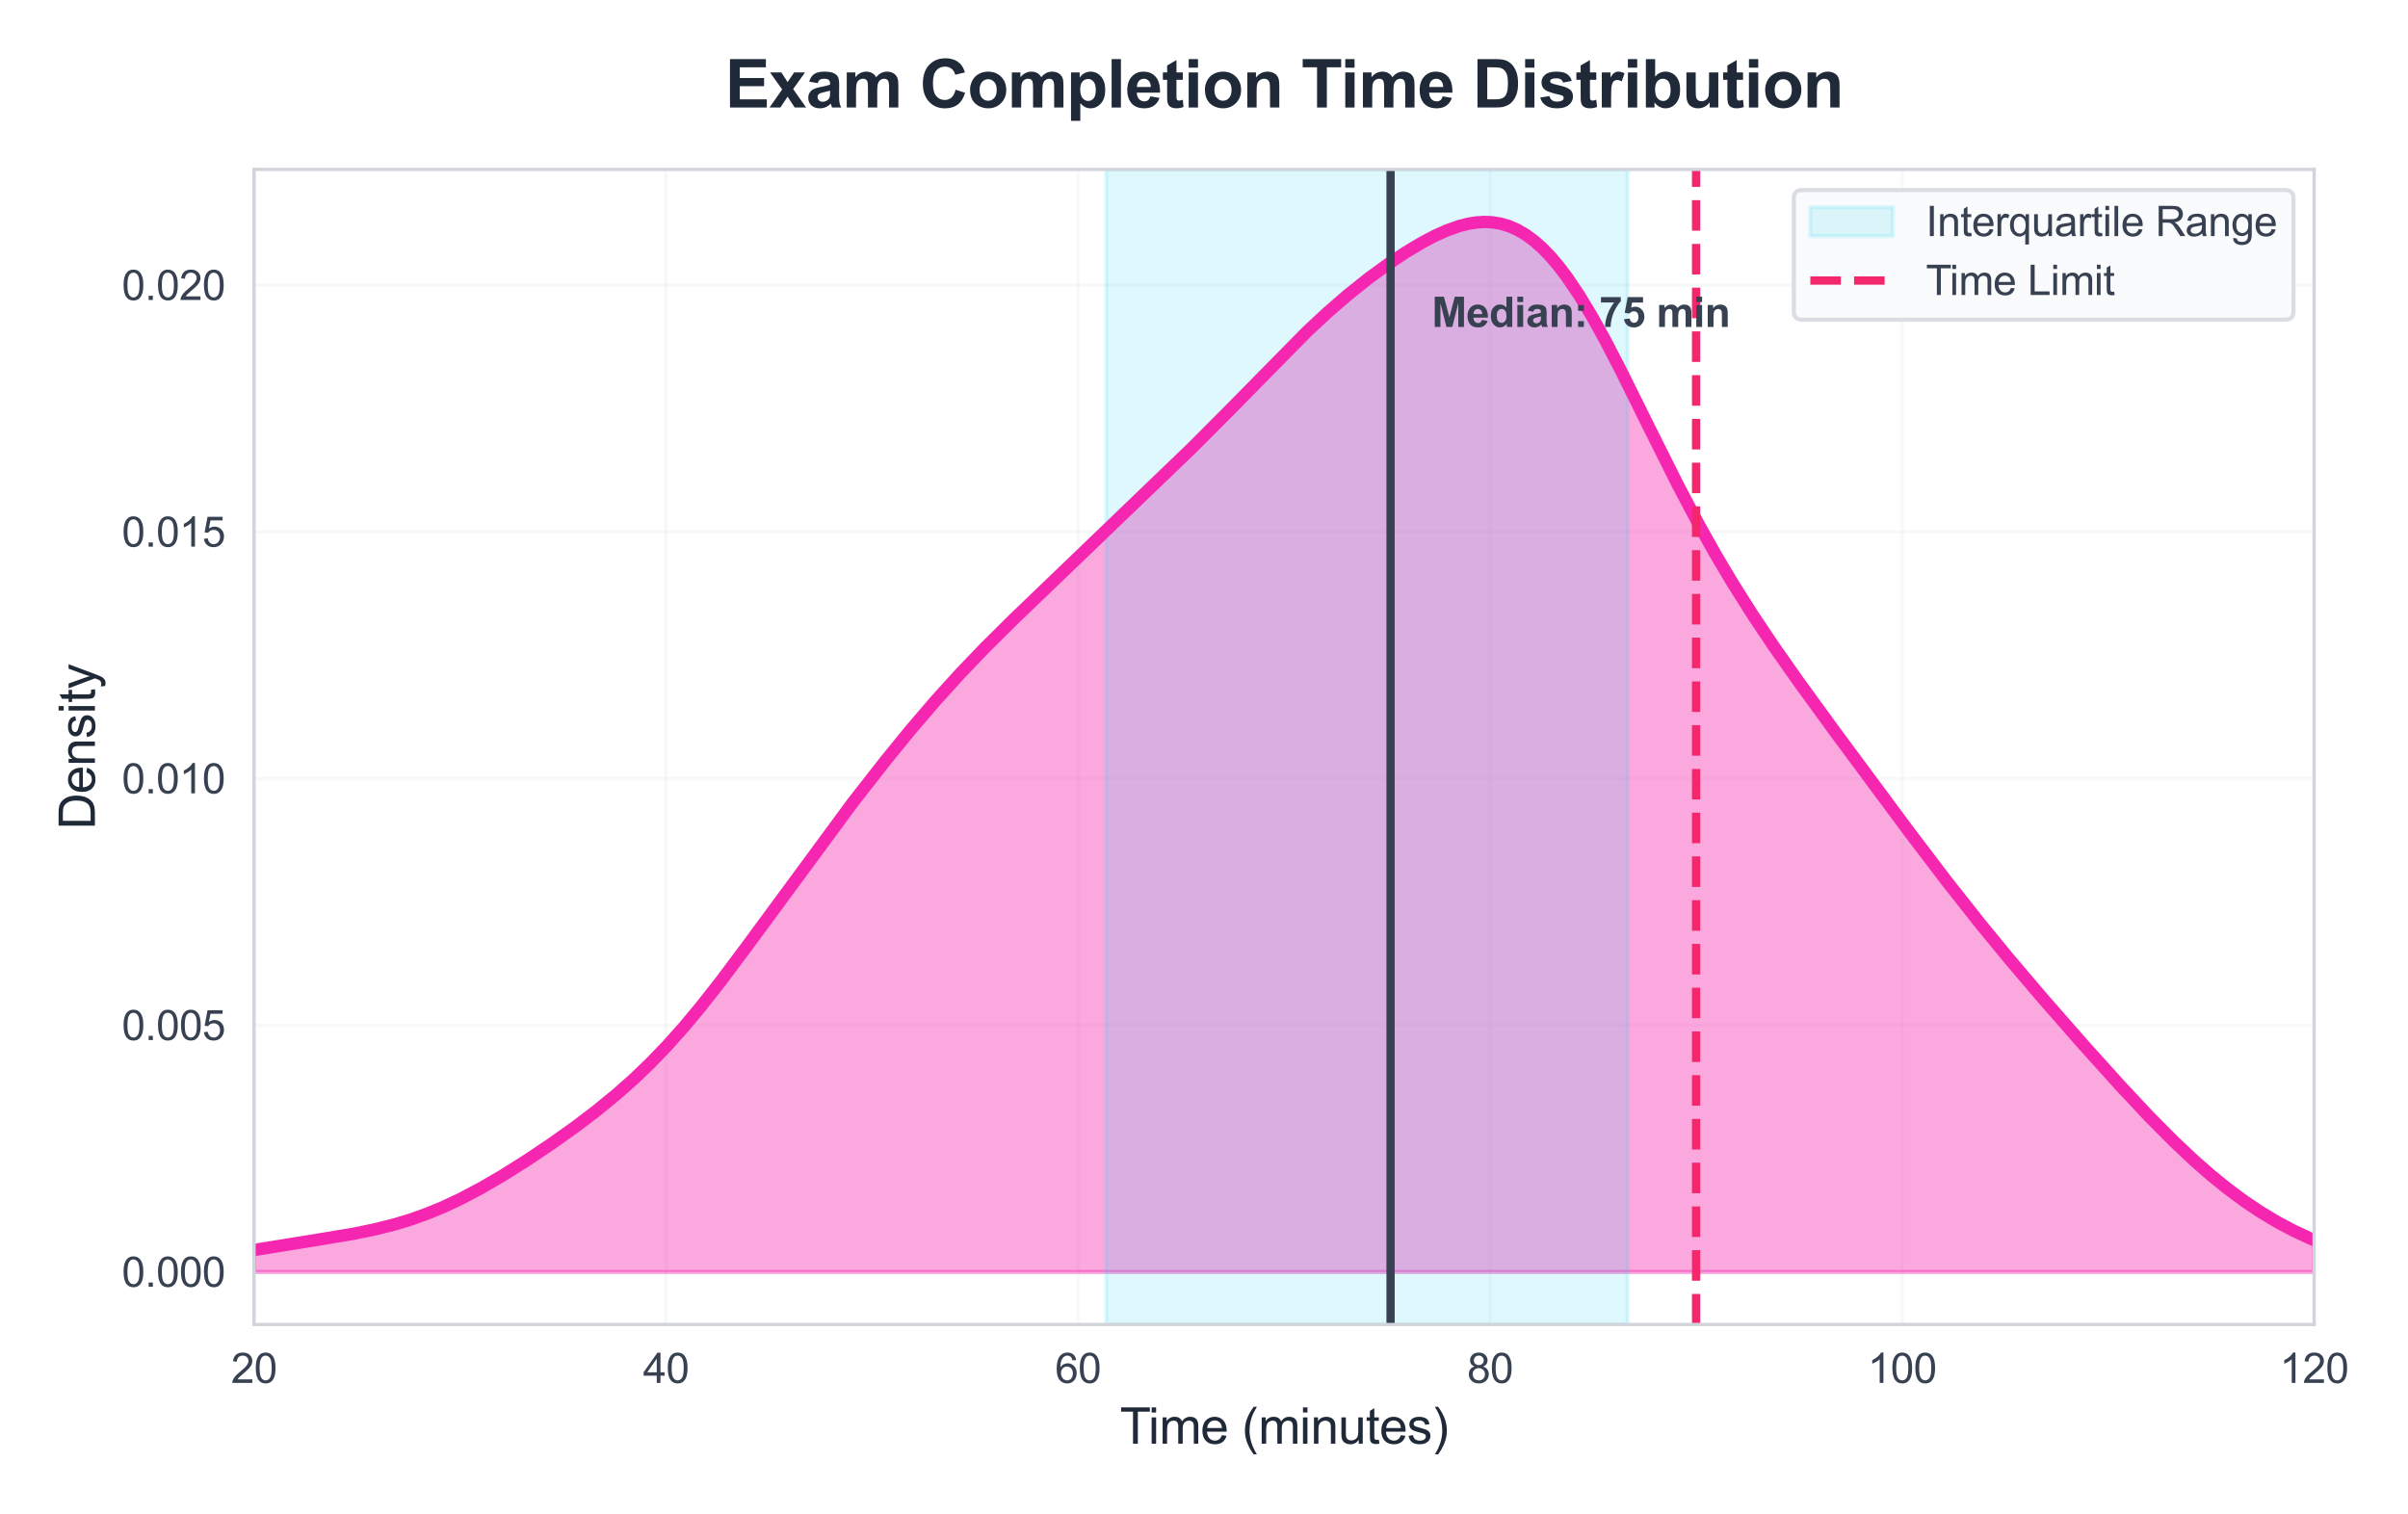 <?xml version="1.0" encoding="utf-8" standalone="no"?>
<!DOCTYPE svg PUBLIC "-//W3C//DTD SVG 1.1//EN"
  "http://www.w3.org/Graphics/SVG/1.1/DTD/svg11.dtd">
<svg xmlns:xlink="http://www.w3.org/1999/xlink" viewBox="0 0 583.342 366.697" xmlns="http://www.w3.org/2000/svg" version="1.1">
 <defs>
  <style type="text/css">*{stroke-linejoin: round; stroke-linecap: butt}</style>
 </defs>
 <g id="figure_1">
  <g id="patch_1">
   <path d="M 0 366.697 
L 583.342 366.697 
L 583.342 -0 
L 0 -0 
z
" style="fill: #ffffff"/>
  </g>
  <g id="axes_1">
   <g id="patch_2">
    <path d="M 61.537 320.89 
L 560.601 320.89 
L 560.601 41.047 
L 61.537 41.047 
z
" style="fill: #ffffff"/>
   </g>
   <g id="matplotlib.axis_1">
    <g id="xtick_1">
     <g id="line2d_1">
      <path d="M 61.537 320.89 
L 61.537 41.047 
" clip-path="url(#p5567f61a3d)" style="fill: none; stroke: #e5e7eb; stroke-opacity: 0.3; stroke-width: 0.8; stroke-linecap: round"/>
     </g>
     <g id="text_1">
      <!-- 20 -->
      <g style="fill: #374151" transform="translate(55.976 335.048) scale(0.1 -0.1)">
       <defs>
        <path id="ArialMT-32" d="M 3222 541 
L 3222 0 
L 194 0 
Q 188 203 259 391 
Q 375 700 629 1000 
Q 884 1300 1366 1694 
Q 2113 2306 2375 2664 
Q 2638 3022 2638 3341 
Q 2638 3675 2398 3904 
Q 2159 4134 1775 4134 
Q 1369 4134 1125 3890 
Q 881 3647 878 3216 
L 300 3275 
Q 359 3922 746 4261 
Q 1134 4600 1788 4600 
Q 2447 4600 2831 4234 
Q 3216 3869 3216 3328 
Q 3216 3053 3103 2787 
Q 2991 2522 2730 2228 
Q 2469 1934 1863 1422 
Q 1356 997 1212 845 
Q 1069 694 975 541 
L 3222 541 
z
" transform="scale(0.016)"/>
        <path id="ArialMT-30" d="M 266 2259 
Q 266 3072 433 3567 
Q 600 4063 929 4331 
Q 1259 4600 1759 4600 
Q 2128 4600 2406 4451 
Q 2684 4303 2865 4023 
Q 3047 3744 3150 3342 
Q 3253 2941 3253 2259 
Q 3253 1453 3087 958 
Q 2922 463 2592 192 
Q 2263 -78 1759 -78 
Q 1097 -78 719 397 
Q 266 969 266 2259 
z
M 844 2259 
Q 844 1131 1108 757 
Q 1372 384 1759 384 
Q 2147 384 2411 759 
Q 2675 1134 2675 2259 
Q 2675 3391 2411 3762 
Q 2147 4134 1753 4134 
Q 1366 4134 1134 3806 
Q 844 3388 844 2259 
z
" transform="scale(0.016)"/>
       </defs>
       <use xlink:href="#ArialMT-32"/>
       <use xlink:href="#ArialMT-30" transform="translate(55.615 0)"/>
      </g>
     </g>
    </g>
    <g id="xtick_2">
     <g id="line2d_2">
      <path d="M 161.35 320.89 
L 161.35 41.047 
" clip-path="url(#p5567f61a3d)" style="fill: none; stroke: #e5e7eb; stroke-opacity: 0.3; stroke-width: 0.8; stroke-linecap: round"/>
     </g>
     <g id="text_2">
      <!-- 40 -->
      <g style="fill: #374151" transform="translate(155.789 335.048) scale(0.1 -0.1)">
       <defs>
        <path id="ArialMT-34" d="M 2069 0 
L 2069 1097 
L 81 1097 
L 81 1613 
L 2172 4581 
L 2631 4581 
L 2631 1613 
L 3250 1613 
L 3250 1097 
L 2631 1097 
L 2631 0 
L 2069 0 
z
M 2069 1613 
L 2069 3678 
L 634 1613 
L 2069 1613 
z
" transform="scale(0.016)"/>
       </defs>
       <use xlink:href="#ArialMT-34"/>
       <use xlink:href="#ArialMT-30" transform="translate(55.615 0)"/>
      </g>
     </g>
    </g>
    <g id="xtick_3">
     <g id="line2d_3">
      <path d="M 261.162 320.89 
L 261.162 41.047 
" clip-path="url(#p5567f61a3d)" style="fill: none; stroke: #e5e7eb; stroke-opacity: 0.3; stroke-width: 0.8; stroke-linecap: round"/>
     </g>
     <g id="text_3">
      <!-- 60 -->
      <g style="fill: #374151" transform="translate(255.601 335.048) scale(0.1 -0.1)">
       <defs>
        <path id="ArialMT-36" d="M 3184 3459 
L 2625 3416 
Q 2550 3747 2413 3897 
Q 2184 4138 1850 4138 
Q 1581 4138 1378 3988 
Q 1113 3794 959 3422 
Q 806 3050 800 2363 
Q 1003 2672 1297 2822 
Q 1591 2972 1913 2972 
Q 2475 2972 2870 2558 
Q 3266 2144 3266 1488 
Q 3266 1056 3080 686 
Q 2894 316 2569 119 
Q 2244 -78 1831 -78 
Q 1128 -78 684 439 
Q 241 956 241 2144 
Q 241 3472 731 4075 
Q 1159 4600 1884 4600 
Q 2425 4600 2770 4297 
Q 3116 3994 3184 3459 
z
M 888 1484 
Q 888 1194 1011 928 
Q 1134 663 1356 523 
Q 1578 384 1822 384 
Q 2178 384 2434 671 
Q 2691 959 2691 1453 
Q 2691 1928 2437 2201 
Q 2184 2475 1800 2475 
Q 1419 2475 1153 2201 
Q 888 1928 888 1484 
z
" transform="scale(0.016)"/>
       </defs>
       <use xlink:href="#ArialMT-36"/>
       <use xlink:href="#ArialMT-30" transform="translate(55.615 0)"/>
      </g>
     </g>
    </g>
    <g id="xtick_4">
     <g id="line2d_4">
      <path d="M 360.975 320.89 
L 360.975 41.047 
" clip-path="url(#p5567f61a3d)" style="fill: none; stroke: #e5e7eb; stroke-opacity: 0.3; stroke-width: 0.8; stroke-linecap: round"/>
     </g>
     <g id="text_4">
      <!-- 80 -->
      <g style="fill: #374151" transform="translate(355.414 335.048) scale(0.1 -0.1)">
       <defs>
        <path id="ArialMT-38" d="M 1131 2484 
Q 781 2613 612 2850 
Q 444 3088 444 3419 
Q 444 3919 803 4259 
Q 1163 4600 1759 4600 
Q 2359 4600 2725 4251 
Q 3091 3903 3091 3403 
Q 3091 3084 2923 2848 
Q 2756 2613 2416 2484 
Q 2838 2347 3058 2040 
Q 3278 1734 3278 1309 
Q 3278 722 2862 322 
Q 2447 -78 1769 -78 
Q 1091 -78 675 323 
Q 259 725 259 1325 
Q 259 1772 486 2073 
Q 713 2375 1131 2484 
z
M 1019 3438 
Q 1019 3113 1228 2906 
Q 1438 2700 1772 2700 
Q 2097 2700 2305 2904 
Q 2513 3109 2513 3406 
Q 2513 3716 2298 3927 
Q 2084 4138 1766 4138 
Q 1444 4138 1231 3931 
Q 1019 3725 1019 3438 
z
M 838 1322 
Q 838 1081 952 856 
Q 1066 631 1291 507 
Q 1516 384 1775 384 
Q 2178 384 2440 643 
Q 2703 903 2703 1303 
Q 2703 1709 2433 1975 
Q 2163 2241 1756 2241 
Q 1359 2241 1098 1978 
Q 838 1716 838 1322 
z
" transform="scale(0.016)"/>
       </defs>
       <use xlink:href="#ArialMT-38"/>
       <use xlink:href="#ArialMT-30" transform="translate(55.615 0)"/>
      </g>
     </g>
    </g>
    <g id="xtick_5">
     <g id="line2d_5">
      <path d="M 460.788 320.89 
L 460.788 41.047 
" clip-path="url(#p5567f61a3d)" style="fill: none; stroke: #e5e7eb; stroke-opacity: 0.3; stroke-width: 0.8; stroke-linecap: round"/>
     </g>
     <g id="text_5">
      <!-- 100 -->
      <g style="fill: #374151" transform="translate(452.446 335.048) scale(0.1 -0.1)">
       <defs>
        <path id="ArialMT-31" d="M 2384 0 
L 1822 0 
L 1822 3584 
Q 1619 3391 1289 3197 
Q 959 3003 697 2906 
L 697 3450 
Q 1169 3672 1522 3987 
Q 1875 4303 2022 4600 
L 2384 4600 
L 2384 0 
z
" transform="scale(0.016)"/>
       </defs>
       <use xlink:href="#ArialMT-31"/>
       <use xlink:href="#ArialMT-30" transform="translate(55.615 0)"/>
       <use xlink:href="#ArialMT-30" transform="translate(111.23 0)"/>
      </g>
     </g>
    </g>
    <g id="xtick_6">
     <g id="line2d_6">
      <path d="M 560.601 320.89 
L 560.601 41.047 
" clip-path="url(#p5567f61a3d)" style="fill: none; stroke: #e5e7eb; stroke-opacity: 0.3; stroke-width: 0.8; stroke-linecap: round"/>
     </g>
     <g id="text_6">
      <!-- 120 -->
      <g style="fill: #374151" transform="translate(552.259 335.048) scale(0.1 -0.1)">
       <use xlink:href="#ArialMT-31"/>
       <use xlink:href="#ArialMT-32" transform="translate(55.615 0)"/>
       <use xlink:href="#ArialMT-30" transform="translate(111.23 0)"/>
      </g>
     </g>
    </g>
    <g id="text_7">
     <!-- Time (minutes) -->
     <g style="fill: #1f2937" transform="translate(271.292 349.771) scale(0.12 -0.12)">
      <defs>
       <path id="ArialMT-54" d="M 1659 0 
L 1659 4041 
L 150 4041 
L 150 4581 
L 3781 4581 
L 3781 4041 
L 2266 4041 
L 2266 0 
L 1659 0 
z
" transform="scale(0.016)"/>
       <path id="ArialMT-69" d="M 425 3934 
L 425 4581 
L 988 4581 
L 988 3934 
L 425 3934 
z
M 425 0 
L 425 3319 
L 988 3319 
L 988 0 
L 425 0 
z
" transform="scale(0.016)"/>
       <path id="ArialMT-6d" d="M 422 0 
L 422 3319 
L 925 3319 
L 925 2853 
Q 1081 3097 1340 3245 
Q 1600 3394 1931 3394 
Q 2300 3394 2536 3241 
Q 2772 3088 2869 2813 
Q 3263 3394 3894 3394 
Q 4388 3394 4653 3120 
Q 4919 2847 4919 2278 
L 4919 0 
L 4359 0 
L 4359 2091 
Q 4359 2428 4304 2576 
Q 4250 2725 4106 2815 
Q 3963 2906 3769 2906 
Q 3419 2906 3187 2673 
Q 2956 2441 2956 1928 
L 2956 0 
L 2394 0 
L 2394 2156 
Q 2394 2531 2256 2718 
Q 2119 2906 1806 2906 
Q 1569 2906 1367 2781 
Q 1166 2656 1075 2415 
Q 984 2175 984 1722 
L 984 0 
L 422 0 
z
" transform="scale(0.016)"/>
       <path id="ArialMT-65" d="M 2694 1069 
L 3275 997 
Q 3138 488 2766 206 
Q 2394 -75 1816 -75 
Q 1088 -75 661 373 
Q 234 822 234 1631 
Q 234 2469 665 2931 
Q 1097 3394 1784 3394 
Q 2450 3394 2872 2941 
Q 3294 2488 3294 1666 
Q 3294 1616 3291 1516 
L 816 1516 
Q 847 969 1125 678 
Q 1403 388 1819 388 
Q 2128 388 2347 550 
Q 2566 713 2694 1069 
z
M 847 1978 
L 2700 1978 
Q 2663 2397 2488 2606 
Q 2219 2931 1791 2931 
Q 1403 2931 1139 2672 
Q 875 2413 847 1978 
z
" transform="scale(0.016)"/>
       <path id="ArialMT-20" transform="scale(0.016)"/>
       <path id="ArialMT-28" d="M 1497 -1347 
Q 1031 -759 709 28 
Q 388 816 388 1659 
Q 388 2403 628 3084 
Q 909 3875 1497 4659 
L 1900 4659 
Q 1522 4009 1400 3731 
Q 1209 3300 1100 2831 
Q 966 2247 966 1656 
Q 966 153 1900 -1347 
L 1497 -1347 
z
" transform="scale(0.016)"/>
       <path id="ArialMT-6e" d="M 422 0 
L 422 3319 
L 928 3319 
L 928 2847 
Q 1294 3394 1984 3394 
Q 2284 3394 2536 3286 
Q 2788 3178 2913 3003 
Q 3038 2828 3088 2588 
Q 3119 2431 3119 2041 
L 3119 0 
L 2556 0 
L 2556 2019 
Q 2556 2363 2490 2533 
Q 2425 2703 2258 2804 
Q 2091 2906 1866 2906 
Q 1506 2906 1245 2678 
Q 984 2450 984 1813 
L 984 0 
L 422 0 
z
" transform="scale(0.016)"/>
       <path id="ArialMT-75" d="M 2597 0 
L 2597 488 
Q 2209 -75 1544 -75 
Q 1250 -75 995 37 
Q 741 150 617 320 
Q 494 491 444 738 
Q 409 903 409 1263 
L 409 3319 
L 972 3319 
L 972 1478 
Q 972 1038 1006 884 
Q 1059 663 1231 536 
Q 1403 409 1656 409 
Q 1909 409 2131 539 
Q 2353 669 2445 892 
Q 2538 1116 2538 1541 
L 2538 3319 
L 3100 3319 
L 3100 0 
L 2597 0 
z
" transform="scale(0.016)"/>
       <path id="ArialMT-74" d="M 1650 503 
L 1731 6 
Q 1494 -44 1306 -44 
Q 1000 -44 831 53 
Q 663 150 594 308 
Q 525 466 525 972 
L 525 2881 
L 113 2881 
L 113 3319 
L 525 3319 
L 525 4141 
L 1084 4478 
L 1084 3319 
L 1650 3319 
L 1650 2881 
L 1084 2881 
L 1084 941 
Q 1084 700 1114 631 
Q 1144 563 1211 522 
Q 1278 481 1403 481 
Q 1497 481 1650 503 
z
" transform="scale(0.016)"/>
       <path id="ArialMT-73" d="M 197 991 
L 753 1078 
Q 800 744 1014 566 
Q 1228 388 1613 388 
Q 2000 388 2187 545 
Q 2375 703 2375 916 
Q 2375 1106 2209 1216 
Q 2094 1291 1634 1406 
Q 1016 1563 777 1677 
Q 538 1791 414 1992 
Q 291 2194 291 2438 
Q 291 2659 392 2848 
Q 494 3038 669 3163 
Q 800 3259 1026 3326 
Q 1253 3394 1513 3394 
Q 1903 3394 2198 3281 
Q 2494 3169 2634 2976 
Q 2775 2784 2828 2463 
L 2278 2388 
Q 2241 2644 2061 2787 
Q 1881 2931 1553 2931 
Q 1166 2931 1000 2803 
Q 834 2675 834 2503 
Q 834 2394 903 2306 
Q 972 2216 1119 2156 
Q 1203 2125 1616 2013 
Q 2213 1853 2448 1751 
Q 2684 1650 2818 1456 
Q 2953 1263 2953 975 
Q 2953 694 2789 445 
Q 2625 197 2315 61 
Q 2006 -75 1616 -75 
Q 969 -75 630 194 
Q 291 463 197 991 
z
" transform="scale(0.016)"/>
       <path id="ArialMT-29" d="M 791 -1347 
L 388 -1347 
Q 1322 153 1322 1656 
Q 1322 2244 1188 2822 
Q 1081 3291 891 3722 
Q 769 4003 388 4659 
L 791 4659 
Q 1378 3875 1659 3084 
Q 1900 2403 1900 1659 
Q 1900 816 1576 28 
Q 1253 -759 791 -1347 
z
" transform="scale(0.016)"/>
      </defs>
      <use xlink:href="#ArialMT-54"/>
      <use xlink:href="#ArialMT-69" transform="translate(57.334 0)"/>
      <use xlink:href="#ArialMT-6d" transform="translate(79.551 0)"/>
      <use xlink:href="#ArialMT-65" transform="translate(162.852 0)"/>
      <use xlink:href="#ArialMT-20" transform="translate(218.467 0)"/>
      <use xlink:href="#ArialMT-28" transform="translate(246.25 0)"/>
      <use xlink:href="#ArialMT-6d" transform="translate(279.551 0)"/>
      <use xlink:href="#ArialMT-69" transform="translate(362.852 0)"/>
      <use xlink:href="#ArialMT-6e" transform="translate(385.068 0)"/>
      <use xlink:href="#ArialMT-75" transform="translate(440.684 0)"/>
      <use xlink:href="#ArialMT-74" transform="translate(496.299 0)"/>
      <use xlink:href="#ArialMT-65" transform="translate(524.082 0)"/>
      <use xlink:href="#ArialMT-73" transform="translate(579.697 0)"/>
      <use xlink:href="#ArialMT-29" transform="translate(629.697 0)"/>
     </g>
    </g>
   </g>
   <g id="matplotlib.axis_2">
    <g id="ytick_1">
     <g id="line2d_7">
      <path d="M 61.537 308.17 
L 560.601 308.17 
" clip-path="url(#p5567f61a3d)" style="fill: none; stroke: #e5e7eb; stroke-opacity: 0.3; stroke-width: 0.8; stroke-linecap: round"/>
     </g>
     <g id="text_8">
      <!-- 0.000 -->
      <g style="fill: #374151" transform="translate(29.515 311.749) scale(0.1 -0.1)">
       <defs>
        <path id="ArialMT-2e" d="M 581 0 
L 581 641 
L 1222 641 
L 1222 0 
L 581 0 
z
" transform="scale(0.016)"/>
       </defs>
       <use xlink:href="#ArialMT-30"/>
       <use xlink:href="#ArialMT-2e" transform="translate(55.615 0)"/>
       <use xlink:href="#ArialMT-30" transform="translate(83.398 0)"/>
       <use xlink:href="#ArialMT-30" transform="translate(139.014 0)"/>
       <use xlink:href="#ArialMT-30" transform="translate(194.629 0)"/>
      </g>
     </g>
    </g>
    <g id="ytick_2">
     <g id="line2d_8">
      <path d="M 61.537 248.402 
L 560.601 248.402 
" clip-path="url(#p5567f61a3d)" style="fill: none; stroke: #e5e7eb; stroke-opacity: 0.3; stroke-width: 0.8; stroke-linecap: round"/>
     </g>
     <g id="text_9">
      <!-- 0.005 -->
      <g style="fill: #374151" transform="translate(29.515 251.981) scale(0.1 -0.1)">
       <defs>
        <path id="ArialMT-35" d="M 266 1200 
L 856 1250 
Q 922 819 1161 601 
Q 1400 384 1738 384 
Q 2144 384 2425 690 
Q 2706 997 2706 1503 
Q 2706 1984 2436 2262 
Q 2166 2541 1728 2541 
Q 1456 2541 1237 2417 
Q 1019 2294 894 2097 
L 366 2166 
L 809 4519 
L 3088 4519 
L 3088 3981 
L 1259 3981 
L 1013 2750 
Q 1425 3038 1878 3038 
Q 2478 3038 2890 2622 
Q 3303 2206 3303 1553 
Q 3303 931 2941 478 
Q 2500 -78 1738 -78 
Q 1113 -78 717 272 
Q 322 622 266 1200 
z
" transform="scale(0.016)"/>
       </defs>
       <use xlink:href="#ArialMT-30"/>
       <use xlink:href="#ArialMT-2e" transform="translate(55.615 0)"/>
       <use xlink:href="#ArialMT-30" transform="translate(83.398 0)"/>
       <use xlink:href="#ArialMT-30" transform="translate(139.014 0)"/>
       <use xlink:href="#ArialMT-35" transform="translate(194.629 0)"/>
      </g>
     </g>
    </g>
    <g id="ytick_3">
     <g id="line2d_9">
      <path d="M 61.537 188.634 
L 560.601 188.634 
" clip-path="url(#p5567f61a3d)" style="fill: none; stroke: #e5e7eb; stroke-opacity: 0.3; stroke-width: 0.8; stroke-linecap: round"/>
     </g>
     <g id="text_10">
      <!-- 0.010 -->
      <g style="fill: #374151" transform="translate(29.515 192.213) scale(0.1 -0.1)">
       <use xlink:href="#ArialMT-30"/>
       <use xlink:href="#ArialMT-2e" transform="translate(55.615 0)"/>
       <use xlink:href="#ArialMT-30" transform="translate(83.398 0)"/>
       <use xlink:href="#ArialMT-31" transform="translate(139.014 0)"/>
       <use xlink:href="#ArialMT-30" transform="translate(194.629 0)"/>
      </g>
     </g>
    </g>
    <g id="ytick_4">
     <g id="line2d_10">
      <path d="M 61.537 128.866 
L 560.601 128.866 
" clip-path="url(#p5567f61a3d)" style="fill: none; stroke: #e5e7eb; stroke-opacity: 0.3; stroke-width: 0.8; stroke-linecap: round"/>
     </g>
     <g id="text_11">
      <!-- 0.015 -->
      <g style="fill: #374151" transform="translate(29.515 132.445) scale(0.1 -0.1)">
       <use xlink:href="#ArialMT-30"/>
       <use xlink:href="#ArialMT-2e" transform="translate(55.615 0)"/>
       <use xlink:href="#ArialMT-30" transform="translate(83.398 0)"/>
       <use xlink:href="#ArialMT-31" transform="translate(139.014 0)"/>
       <use xlink:href="#ArialMT-35" transform="translate(194.629 0)"/>
      </g>
     </g>
    </g>
    <g id="ytick_5">
     <g id="line2d_11">
      <path d="M 61.537 69.098 
L 560.601 69.098 
" clip-path="url(#p5567f61a3d)" style="fill: none; stroke: #e5e7eb; stroke-opacity: 0.3; stroke-width: 0.8; stroke-linecap: round"/>
     </g>
     <g id="text_12">
      <!-- 0.020 -->
      <g style="fill: #374151" transform="translate(29.515 72.677) scale(0.1 -0.1)">
       <use xlink:href="#ArialMT-30"/>
       <use xlink:href="#ArialMT-2e" transform="translate(55.615 0)"/>
       <use xlink:href="#ArialMT-30" transform="translate(83.398 0)"/>
       <use xlink:href="#ArialMT-32" transform="translate(139.014 0)"/>
       <use xlink:href="#ArialMT-30" transform="translate(194.629 0)"/>
      </g>
     </g>
    </g>
    <g id="text_13">
     <!-- Density -->
     <g style="fill: #1f2937" transform="translate(22.989 200.975) rotate(-90) scale(0.12 -0.12)">
      <defs>
       <path id="ArialMT-44" d="M 494 0 
L 494 4581 
L 2072 4581 
Q 2606 4581 2888 4516 
Q 3281 4425 3559 4188 
Q 3922 3881 4101 3404 
Q 4281 2928 4281 2316 
Q 4281 1794 4159 1391 
Q 4038 988 3847 723 
Q 3656 459 3429 307 
Q 3203 156 2883 78 
Q 2563 0 2147 0 
L 494 0 
z
M 1100 541 
L 2078 541 
Q 2531 541 2789 625 
Q 3047 709 3200 863 
Q 3416 1078 3536 1442 
Q 3656 1806 3656 2325 
Q 3656 3044 3420 3430 
Q 3184 3816 2847 3947 
Q 2603 4041 2063 4041 
L 1100 4041 
L 1100 541 
z
" transform="scale(0.016)"/>
       <path id="ArialMT-79" d="M 397 -1278 
L 334 -750 
Q 519 -800 656 -800 
Q 844 -800 956 -737 
Q 1069 -675 1141 -563 
Q 1194 -478 1313 -144 
Q 1328 -97 1363 -6 
L 103 3319 
L 709 3319 
L 1400 1397 
Q 1534 1031 1641 628 
Q 1738 1016 1872 1384 
L 2581 3319 
L 3144 3319 
L 1881 -56 
Q 1678 -603 1566 -809 
Q 1416 -1088 1222 -1217 
Q 1028 -1347 759 -1347 
Q 597 -1347 397 -1278 
z
" transform="scale(0.016)"/>
      </defs>
      <use xlink:href="#ArialMT-44"/>
      <use xlink:href="#ArialMT-65" transform="translate(72.217 0)"/>
      <use xlink:href="#ArialMT-6e" transform="translate(127.832 0)"/>
      <use xlink:href="#ArialMT-73" transform="translate(183.447 0)"/>
      <use xlink:href="#ArialMT-69" transform="translate(233.447 0)"/>
      <use xlink:href="#ArialMT-74" transform="translate(255.664 0)"/>
      <use xlink:href="#ArialMT-79" transform="translate(283.447 0)"/>
     </g>
    </g>
   </g>
   <g id="FillBetweenPolyCollection_1">
    <defs>
     <path id="m2816059dea" d="M 61.537 -58.527 
L 61.537 -63.852 
L 62.537 -64.02 
L 63.537 -64.187 
L 64.537 -64.354 
L 65.537 -64.519 
L 66.538 -64.683 
L 67.538 -64.846 
L 68.538 -65.008 
L 69.538 -65.168 
L 70.538 -65.327 
L 71.538 -65.485 
L 72.538 -65.643 
L 73.538 -65.799 
L 74.539 -65.955 
L 75.539 -66.112 
L 76.539 -66.268 
L 77.539 -66.425 
L 78.539 -66.584 
L 79.539 -66.744 
L 80.539 -66.906 
L 81.539 -67.071 
L 82.54 -67.24 
L 83.54 -67.412 
L 84.54 -67.589 
L 85.54 -67.772 
L 86.54 -67.96 
L 87.54 -68.155 
L 88.54 -68.358 
L 89.54 -68.568 
L 90.541 -68.788 
L 91.541 -69.016 
L 92.541 -69.255 
L 93.541 -69.504 
L 94.541 -69.764 
L 95.541 -70.036 
L 96.541 -70.321 
L 97.541 -70.617 
L 98.542 -70.927 
L 99.542 -71.251 
L 100.542 -71.587 
L 101.542 -71.938 
L 102.542 -72.303 
L 103.542 -72.682 
L 104.542 -73.075 
L 105.542 -73.483 
L 106.543 -73.904 
L 107.543 -74.34 
L 108.543 -74.79 
L 109.543 -75.254 
L 110.543 -75.731 
L 111.543 -76.221 
L 112.543 -76.724 
L 113.544 -77.24 
L 114.544 -77.767 
L 115.544 -78.307 
L 116.544 -78.857 
L 117.544 -79.419 
L 118.544 -79.991 
L 119.544 -80.572 
L 120.544 -81.164 
L 121.545 -81.764 
L 122.545 -82.373 
L 123.545 -82.99 
L 124.545 -83.615 
L 125.545 -84.248 
L 126.545 -84.888 
L 127.545 -85.535 
L 128.545 -86.188 
L 129.546 -86.849 
L 130.546 -87.516 
L 131.546 -88.189 
L 132.546 -88.869 
L 133.546 -89.556 
L 134.546 -90.249 
L 135.546 -90.95 
L 136.546 -91.658 
L 137.547 -92.373 
L 138.547 -93.096 
L 139.547 -93.828 
L 140.547 -94.568 
L 141.547 -95.318 
L 142.547 -96.078 
L 143.547 -96.848 
L 144.547 -97.63 
L 145.548 -98.424 
L 146.548 -99.23 
L 147.548 -100.05 
L 148.548 -100.883 
L 149.548 -101.731 
L 150.548 -102.595 
L 151.548 -103.475 
L 152.549 -104.372 
L 153.549 -105.286 
L 154.549 -106.218 
L 155.549 -107.168 
L 156.549 -108.138 
L 157.549 -109.126 
L 158.549 -110.135 
L 159.549 -111.163 
L 160.55 -112.212 
L 161.55 -113.28 
L 162.55 -114.369 
L 163.55 -115.478 
L 164.55 -116.607 
L 165.55 -117.755 
L 166.55 -118.923 
L 167.55 -120.109 
L 168.551 -121.314 
L 169.551 -122.537 
L 170.551 -123.776 
L 171.551 -125.032 
L 172.551 -126.302 
L 173.551 -127.588 
L 174.551 -128.887 
L 175.551 -130.198 
L 176.552 -131.521 
L 177.552 -132.854 
L 178.552 -134.196 
L 179.552 -135.547 
L 180.552 -136.906 
L 181.552 -138.27 
L 182.552 -139.64 
L 183.552 -141.014 
L 184.553 -142.391 
L 185.553 -143.77 
L 186.553 -145.151 
L 187.553 -146.532 
L 188.553 -147.914 
L 189.553 -149.294 
L 190.553 -150.673 
L 191.553 -152.05 
L 192.554 -153.425 
L 193.554 -154.796 
L 194.554 -156.164 
L 195.554 -157.528 
L 196.554 -158.888 
L 197.554 -160.244 
L 198.554 -161.595 
L 199.555 -162.941 
L 200.555 -164.283 
L 201.555 -165.619 
L 202.555 -166.95 
L 203.555 -168.275 
L 204.555 -169.595 
L 205.555 -170.91 
L 206.555 -172.219 
L 207.556 -173.521 
L 208.556 -174.818 
L 209.556 -176.108 
L 210.556 -177.392 
L 211.556 -178.67 
L 212.556 -179.94 
L 213.556 -181.203 
L 214.556 -182.459 
L 215.557 -183.707 
L 216.557 -184.947 
L 217.557 -186.178 
L 218.557 -187.401 
L 219.557 -188.615 
L 220.557 -189.819 
L 221.557 -191.014 
L 222.557 -192.199 
L 223.558 -193.374 
L 224.558 -194.538 
L 225.558 -195.692 
L 226.558 -196.835 
L 227.558 -197.966 
L 228.558 -199.088 
L 229.558 -200.198 
L 230.558 -201.297 
L 231.559 -202.385 
L 232.559 -203.463 
L 233.559 -204.53 
L 234.559 -205.587 
L 235.559 -206.635 
L 236.559 -207.672 
L 237.559 -208.701 
L 238.559 -209.722 
L 239.56 -210.734 
L 240.56 -211.739 
L 241.56 -212.736 
L 242.56 -213.728 
L 243.56 -214.713 
L 244.56 -215.694 
L 245.56 -216.669 
L 246.561 -217.641 
L 247.561 -218.609 
L 248.561 -219.575 
L 249.561 -220.537 
L 250.561 -221.498 
L 251.561 -222.458 
L 252.561 -223.416 
L 253.561 -224.373 
L 254.562 -225.329 
L 255.562 -226.286 
L 256.562 -227.242 
L 257.562 -228.198 
L 258.562 -229.155 
L 259.562 -230.112 
L 260.562 -231.069 
L 261.562 -232.026 
L 262.563 -232.983 
L 263.563 -233.941 
L 264.563 -234.899 
L 265.563 -235.857 
L 266.563 -236.814 
L 267.563 -237.772 
L 268.563 -238.73 
L 269.563 -239.687 
L 270.564 -240.644 
L 271.564 -241.601 
L 272.564 -242.558 
L 273.564 -243.515 
L 274.564 -244.472 
L 275.564 -245.428 
L 276.564 -246.385 
L 277.564 -247.343 
L 278.565 -248.301 
L 279.565 -249.26 
L 280.565 -250.22 
L 281.565 -251.182 
L 282.565 -252.146 
L 283.565 -253.112 
L 284.565 -254.08 
L 285.565 -255.051 
L 286.566 -256.026 
L 287.566 -257.003 
L 288.566 -257.985 
L 289.566 -258.971 
L 290.566 -259.96 
L 291.566 -260.955 
L 292.566 -261.953 
L 293.567 -262.956 
L 294.567 -263.964 
L 295.567 -264.975 
L 296.567 -265.991 
L 297.567 -267.011 
L 298.567 -268.034 
L 299.567 -269.06 
L 300.567 -270.089 
L 301.568 -271.12 
L 302.568 -272.153 
L 303.568 -273.186 
L 304.568 -274.219 
L 305.568 -275.252 
L 306.568 -276.283 
L 307.568 -277.311 
L 308.568 -278.336 
L 309.569 -279.357 
L 310.569 -280.373 
L 311.569 -281.382 
L 312.569 -282.385 
L 313.569 -283.38 
L 314.569 -284.366 
L 315.569 -285.343 
L 316.569 -286.309 
L 317.57 -287.265 
L 318.57 -288.209 
L 319.57 -289.142 
L 320.57 -290.061 
L 321.57 -290.968 
L 322.57 -291.862 
L 323.57 -292.743 
L 324.57 -293.609 
L 325.571 -294.462 
L 326.571 -295.301 
L 327.571 -296.127 
L 328.571 -296.938 
L 329.571 -297.735 
L 330.571 -298.519 
L 331.571 -299.289 
L 332.571 -300.045 
L 333.572 -300.787 
L 334.572 -301.515 
L 335.572 -302.23 
L 336.572 -302.931 
L 337.572 -303.617 
L 338.572 -304.289 
L 339.572 -304.945 
L 340.573 -305.586 
L 341.573 -306.211 
L 342.573 -306.818 
L 343.573 -307.407 
L 344.573 -307.977 
L 345.573 -308.526 
L 346.573 -309.052 
L 347.573 -309.555 
L 348.574 -310.032 
L 349.574 -310.481 
L 350.574 -310.901 
L 351.574 -311.288 
L 352.574 -311.641 
L 353.574 -311.957 
L 354.574 -312.233 
L 355.574 -312.468 
L 356.575 -312.657 
L 357.575 -312.799 
L 358.575 -312.891 
L 359.575 -312.929 
L 360.575 -312.912 
L 361.575 -312.836 
L 362.575 -312.7 
L 363.575 -312.5 
L 364.576 -312.235 
L 365.576 -311.902 
L 366.576 -311.5 
L 367.576 -311.028 
L 368.576 -310.482 
L 369.576 -309.863 
L 370.576 -309.17 
L 371.576 -308.402 
L 372.577 -307.558 
L 373.577 -306.639 
L 374.577 -305.646 
L 375.577 -304.578 
L 376.577 -303.437 
L 377.577 -302.223 
L 378.577 -300.94 
L 379.578 -299.588 
L 380.578 -298.17 
L 381.578 -296.688 
L 382.578 -295.145 
L 383.578 -293.544 
L 384.578 -291.888 
L 385.578 -290.181 
L 386.578 -288.425 
L 387.579 -286.625 
L 388.579 -284.784 
L 389.579 -282.907 
L 390.579 -280.997 
L 391.579 -279.058 
L 392.579 -277.094 
L 393.579 -275.109 
L 394.579 -273.106 
L 395.58 -271.091 
L 396.58 -269.066 
L 397.58 -267.035 
L 398.58 -265.001 
L 399.58 -262.968 
L 400.58 -260.938 
L 401.58 -258.915 
L 402.58 -256.902 
L 403.581 -254.9 
L 404.581 -252.913 
L 405.581 -250.941 
L 406.581 -248.988 
L 407.581 -247.054 
L 408.581 -245.141 
L 409.581 -243.251 
L 410.581 -241.383 
L 411.582 -239.539 
L 412.582 -237.719 
L 413.582 -235.925 
L 414.582 -234.154 
L 415.582 -232.409 
L 416.582 -230.688 
L 417.582 -228.992 
L 418.582 -227.319 
L 419.583 -225.67 
L 420.583 -224.043 
L 421.583 -222.438 
L 422.583 -220.854 
L 423.583 -219.29 
L 424.583 -217.745 
L 425.583 -216.219 
L 426.584 -214.709 
L 427.584 -213.216 
L 428.584 -211.737 
L 429.584 -210.273 
L 430.584 -208.821 
L 431.584 -207.381 
L 432.584 -205.953 
L 433.584 -204.534 
L 434.585 -203.124 
L 435.585 -201.722 
L 436.585 -200.327 
L 437.585 -198.939 
L 438.585 -197.556 
L 439.585 -196.178 
L 440.585 -194.805 
L 441.585 -193.435 
L 442.586 -192.068 
L 443.586 -190.704 
L 444.586 -189.343 
L 445.586 -187.983 
L 446.586 -186.625 
L 447.586 -185.268 
L 448.586 -183.913 
L 449.586 -182.558 
L 450.587 -181.204 
L 451.587 -179.851 
L 452.587 -178.499 
L 453.587 -177.148 
L 454.587 -175.798 
L 455.587 -174.449 
L 456.587 -173.101 
L 457.587 -171.755 
L 458.588 -170.41 
L 459.588 -169.068 
L 460.588 -167.727 
L 461.588 -166.389 
L 462.588 -165.054 
L 463.588 -163.722 
L 464.588 -162.394 
L 465.588 -161.069 
L 466.589 -159.748 
L 467.589 -158.432 
L 468.589 -157.12 
L 469.589 -155.814 
L 470.589 -154.513 
L 471.589 -153.217 
L 472.589 -151.927 
L 473.59 -150.643 
L 474.59 -149.366 
L 475.59 -148.095 
L 476.59 -146.83 
L 477.59 -145.572 
L 478.59 -144.32 
L 479.59 -143.075 
L 480.59 -141.837 
L 481.591 -140.605 
L 482.591 -139.38 
L 483.591 -138.162 
L 484.591 -136.949 
L 485.591 -135.743 
L 486.591 -134.543 
L 487.591 -133.349 
L 488.591 -132.16 
L 489.592 -130.976 
L 490.592 -129.797 
L 491.592 -128.623 
L 492.592 -127.454 
L 493.592 -126.289 
L 494.592 -125.128 
L 495.592 -123.971 
L 496.592 -122.818 
L 497.593 -121.668 
L 498.593 -120.521 
L 499.593 -119.378 
L 500.593 -118.237 
L 501.593 -117.099 
L 502.593 -115.965 
L 503.593 -114.833 
L 504.593 -113.704 
L 505.594 -112.578 
L 506.594 -111.456 
L 507.594 -110.336 
L 508.594 -109.221 
L 509.594 -108.109 
L 510.594 -107.001 
L 511.594 -105.897 
L 512.594 -104.799 
L 513.595 -103.705 
L 514.595 -102.617 
L 515.595 -101.535 
L 516.595 -100.46 
L 517.595 -99.391 
L 518.595 -98.331 
L 519.595 -97.278 
L 520.596 -96.234 
L 521.596 -95.199 
L 522.596 -94.174 
L 523.596 -93.159 
L 524.596 -92.155 
L 525.596 -91.162 
L 526.596 -90.182 
L 527.596 -89.214 
L 528.597 -88.258 
L 529.597 -87.317 
L 530.597 -86.389 
L 531.597 -85.476 
L 532.597 -84.577 
L 533.597 -83.694 
L 534.597 -82.826 
L 535.597 -81.974 
L 536.598 -81.138 
L 537.598 -80.319 
L 538.598 -79.517 
L 539.598 -78.731 
L 540.598 -77.963 
L 541.598 -77.211 
L 542.598 -76.478 
L 543.598 -75.762 
L 544.599 -75.063 
L 545.599 -74.382 
L 546.599 -73.719 
L 547.599 -73.073 
L 548.599 -72.445 
L 549.599 -71.835 
L 550.599 -71.242 
L 551.599 -70.667 
L 552.6 -70.109 
L 553.6 -69.568 
L 554.6 -69.045 
L 555.6 -68.538 
L 556.6 -68.048 
L 557.6 -67.574 
L 558.6 -67.117 
L 559.6 -66.677 
L 560.601 -66.252 
L 560.601 -58.527 
L 560.601 -58.527 
L 559.6 -58.527 
L 558.6 -58.527 
L 557.6 -58.527 
L 556.6 -58.527 
L 555.6 -58.527 
L 554.6 -58.527 
L 553.6 -58.527 
L 552.6 -58.527 
L 551.599 -58.527 
L 550.599 -58.527 
L 549.599 -58.527 
L 548.599 -58.527 
L 547.599 -58.527 
L 546.599 -58.527 
L 545.599 -58.527 
L 544.599 -58.527 
L 543.598 -58.527 
L 542.598 -58.527 
L 541.598 -58.527 
L 540.598 -58.527 
L 539.598 -58.527 
L 538.598 -58.527 
L 537.598 -58.527 
L 536.598 -58.527 
L 535.597 -58.527 
L 534.597 -58.527 
L 533.597 -58.527 
L 532.597 -58.527 
L 531.597 -58.527 
L 530.597 -58.527 
L 529.597 -58.527 
L 528.597 -58.527 
L 527.596 -58.527 
L 526.596 -58.527 
L 525.596 -58.527 
L 524.596 -58.527 
L 523.596 -58.527 
L 522.596 -58.527 
L 521.596 -58.527 
L 520.596 -58.527 
L 519.595 -58.527 
L 518.595 -58.527 
L 517.595 -58.527 
L 516.595 -58.527 
L 515.595 -58.527 
L 514.595 -58.527 
L 513.595 -58.527 
L 512.594 -58.527 
L 511.594 -58.527 
L 510.594 -58.527 
L 509.594 -58.527 
L 508.594 -58.527 
L 507.594 -58.527 
L 506.594 -58.527 
L 505.594 -58.527 
L 504.593 -58.527 
L 503.593 -58.527 
L 502.593 -58.527 
L 501.593 -58.527 
L 500.593 -58.527 
L 499.593 -58.527 
L 498.593 -58.527 
L 497.593 -58.527 
L 496.592 -58.527 
L 495.592 -58.527 
L 494.592 -58.527 
L 493.592 -58.527 
L 492.592 -58.527 
L 491.592 -58.527 
L 490.592 -58.527 
L 489.592 -58.527 
L 488.591 -58.527 
L 487.591 -58.527 
L 486.591 -58.527 
L 485.591 -58.527 
L 484.591 -58.527 
L 483.591 -58.527 
L 482.591 -58.527 
L 481.591 -58.527 
L 480.59 -58.527 
L 479.59 -58.527 
L 478.59 -58.527 
L 477.59 -58.527 
L 476.59 -58.527 
L 475.59 -58.527 
L 474.59 -58.527 
L 473.59 -58.527 
L 472.589 -58.527 
L 471.589 -58.527 
L 470.589 -58.527 
L 469.589 -58.527 
L 468.589 -58.527 
L 467.589 -58.527 
L 466.589 -58.527 
L 465.588 -58.527 
L 464.588 -58.527 
L 463.588 -58.527 
L 462.588 -58.527 
L 461.588 -58.527 
L 460.588 -58.527 
L 459.588 -58.527 
L 458.588 -58.527 
L 457.587 -58.527 
L 456.587 -58.527 
L 455.587 -58.527 
L 454.587 -58.527 
L 453.587 -58.527 
L 452.587 -58.527 
L 451.587 -58.527 
L 450.587 -58.527 
L 449.586 -58.527 
L 448.586 -58.527 
L 447.586 -58.527 
L 446.586 -58.527 
L 445.586 -58.527 
L 444.586 -58.527 
L 443.586 -58.527 
L 442.586 -58.527 
L 441.585 -58.527 
L 440.585 -58.527 
L 439.585 -58.527 
L 438.585 -58.527 
L 437.585 -58.527 
L 436.585 -58.527 
L 435.585 -58.527 
L 434.585 -58.527 
L 433.584 -58.527 
L 432.584 -58.527 
L 431.584 -58.527 
L 430.584 -58.527 
L 429.584 -58.527 
L 428.584 -58.527 
L 427.584 -58.527 
L 426.584 -58.527 
L 425.583 -58.527 
L 424.583 -58.527 
L 423.583 -58.527 
L 422.583 -58.527 
L 421.583 -58.527 
L 420.583 -58.527 
L 419.583 -58.527 
L 418.582 -58.527 
L 417.582 -58.527 
L 416.582 -58.527 
L 415.582 -58.527 
L 414.582 -58.527 
L 413.582 -58.527 
L 412.582 -58.527 
L 411.582 -58.527 
L 410.581 -58.527 
L 409.581 -58.527 
L 408.581 -58.527 
L 407.581 -58.527 
L 406.581 -58.527 
L 405.581 -58.527 
L 404.581 -58.527 
L 403.581 -58.527 
L 402.58 -58.527 
L 401.58 -58.527 
L 400.58 -58.527 
L 399.58 -58.527 
L 398.58 -58.527 
L 397.58 -58.527 
L 396.58 -58.527 
L 395.58 -58.527 
L 394.579 -58.527 
L 393.579 -58.527 
L 392.579 -58.527 
L 391.579 -58.527 
L 390.579 -58.527 
L 389.579 -58.527 
L 388.579 -58.527 
L 387.579 -58.527 
L 386.578 -58.527 
L 385.578 -58.527 
L 384.578 -58.527 
L 383.578 -58.527 
L 382.578 -58.527 
L 381.578 -58.527 
L 380.578 -58.527 
L 379.578 -58.527 
L 378.577 -58.527 
L 377.577 -58.527 
L 376.577 -58.527 
L 375.577 -58.527 
L 374.577 -58.527 
L 373.577 -58.527 
L 372.577 -58.527 
L 371.576 -58.527 
L 370.576 -58.527 
L 369.576 -58.527 
L 368.576 -58.527 
L 367.576 -58.527 
L 366.576 -58.527 
L 365.576 -58.527 
L 364.576 -58.527 
L 363.575 -58.527 
L 362.575 -58.527 
L 361.575 -58.527 
L 360.575 -58.527 
L 359.575 -58.527 
L 358.575 -58.527 
L 357.575 -58.527 
L 356.575 -58.527 
L 355.574 -58.527 
L 354.574 -58.527 
L 353.574 -58.527 
L 352.574 -58.527 
L 351.574 -58.527 
L 350.574 -58.527 
L 349.574 -58.527 
L 348.574 -58.527 
L 347.573 -58.527 
L 346.573 -58.527 
L 345.573 -58.527 
L 344.573 -58.527 
L 343.573 -58.527 
L 342.573 -58.527 
L 341.573 -58.527 
L 340.573 -58.527 
L 339.572 -58.527 
L 338.572 -58.527 
L 337.572 -58.527 
L 336.572 -58.527 
L 335.572 -58.527 
L 334.572 -58.527 
L 333.572 -58.527 
L 332.571 -58.527 
L 331.571 -58.527 
L 330.571 -58.527 
L 329.571 -58.527 
L 328.571 -58.527 
L 327.571 -58.527 
L 326.571 -58.527 
L 325.571 -58.527 
L 324.57 -58.527 
L 323.57 -58.527 
L 322.57 -58.527 
L 321.57 -58.527 
L 320.57 -58.527 
L 319.57 -58.527 
L 318.57 -58.527 
L 317.57 -58.527 
L 316.569 -58.527 
L 315.569 -58.527 
L 314.569 -58.527 
L 313.569 -58.527 
L 312.569 -58.527 
L 311.569 -58.527 
L 310.569 -58.527 
L 309.569 -58.527 
L 308.568 -58.527 
L 307.568 -58.527 
L 306.568 -58.527 
L 305.568 -58.527 
L 304.568 -58.527 
L 303.568 -58.527 
L 302.568 -58.527 
L 301.568 -58.527 
L 300.567 -58.527 
L 299.567 -58.527 
L 298.567 -58.527 
L 297.567 -58.527 
L 296.567 -58.527 
L 295.567 -58.527 
L 294.567 -58.527 
L 293.567 -58.527 
L 292.566 -58.527 
L 291.566 -58.527 
L 290.566 -58.527 
L 289.566 -58.527 
L 288.566 -58.527 
L 287.566 -58.527 
L 286.566 -58.527 
L 285.565 -58.527 
L 284.565 -58.527 
L 283.565 -58.527 
L 282.565 -58.527 
L 281.565 -58.527 
L 280.565 -58.527 
L 279.565 -58.527 
L 278.565 -58.527 
L 277.564 -58.527 
L 276.564 -58.527 
L 275.564 -58.527 
L 274.564 -58.527 
L 273.564 -58.527 
L 272.564 -58.527 
L 271.564 -58.527 
L 270.564 -58.527 
L 269.563 -58.527 
L 268.563 -58.527 
L 267.563 -58.527 
L 266.563 -58.527 
L 265.563 -58.527 
L 264.563 -58.527 
L 263.563 -58.527 
L 262.563 -58.527 
L 261.562 -58.527 
L 260.562 -58.527 
L 259.562 -58.527 
L 258.562 -58.527 
L 257.562 -58.527 
L 256.562 -58.527 
L 255.562 -58.527 
L 254.562 -58.527 
L 253.561 -58.527 
L 252.561 -58.527 
L 251.561 -58.527 
L 250.561 -58.527 
L 249.561 -58.527 
L 248.561 -58.527 
L 247.561 -58.527 
L 246.561 -58.527 
L 245.56 -58.527 
L 244.56 -58.527 
L 243.56 -58.527 
L 242.56 -58.527 
L 241.56 -58.527 
L 240.56 -58.527 
L 239.56 -58.527 
L 238.559 -58.527 
L 237.559 -58.527 
L 236.559 -58.527 
L 235.559 -58.527 
L 234.559 -58.527 
L 233.559 -58.527 
L 232.559 -58.527 
L 231.559 -58.527 
L 230.558 -58.527 
L 229.558 -58.527 
L 228.558 -58.527 
L 227.558 -58.527 
L 226.558 -58.527 
L 225.558 -58.527 
L 224.558 -58.527 
L 223.558 -58.527 
L 222.557 -58.527 
L 221.557 -58.527 
L 220.557 -58.527 
L 219.557 -58.527 
L 218.557 -58.527 
L 217.557 -58.527 
L 216.557 -58.527 
L 215.557 -58.527 
L 214.556 -58.527 
L 213.556 -58.527 
L 212.556 -58.527 
L 211.556 -58.527 
L 210.556 -58.527 
L 209.556 -58.527 
L 208.556 -58.527 
L 207.556 -58.527 
L 206.555 -58.527 
L 205.555 -58.527 
L 204.555 -58.527 
L 203.555 -58.527 
L 202.555 -58.527 
L 201.555 -58.527 
L 200.555 -58.527 
L 199.555 -58.527 
L 198.554 -58.527 
L 197.554 -58.527 
L 196.554 -58.527 
L 195.554 -58.527 
L 194.554 -58.527 
L 193.554 -58.527 
L 192.554 -58.527 
L 191.553 -58.527 
L 190.553 -58.527 
L 189.553 -58.527 
L 188.553 -58.527 
L 187.553 -58.527 
L 186.553 -58.527 
L 185.553 -58.527 
L 184.553 -58.527 
L 183.552 -58.527 
L 182.552 -58.527 
L 181.552 -58.527 
L 180.552 -58.527 
L 179.552 -58.527 
L 178.552 -58.527 
L 177.552 -58.527 
L 176.552 -58.527 
L 175.551 -58.527 
L 174.551 -58.527 
L 173.551 -58.527 
L 172.551 -58.527 
L 171.551 -58.527 
L 170.551 -58.527 
L 169.551 -58.527 
L 168.551 -58.527 
L 167.55 -58.527 
L 166.55 -58.527 
L 165.55 -58.527 
L 164.55 -58.527 
L 163.55 -58.527 
L 162.55 -58.527 
L 161.55 -58.527 
L 160.55 -58.527 
L 159.549 -58.527 
L 158.549 -58.527 
L 157.549 -58.527 
L 156.549 -58.527 
L 155.549 -58.527 
L 154.549 -58.527 
L 153.549 -58.527 
L 152.549 -58.527 
L 151.548 -58.527 
L 150.548 -58.527 
L 149.548 -58.527 
L 148.548 -58.527 
L 147.548 -58.527 
L 146.548 -58.527 
L 145.548 -58.527 
L 144.547 -58.527 
L 143.547 -58.527 
L 142.547 -58.527 
L 141.547 -58.527 
L 140.547 -58.527 
L 139.547 -58.527 
L 138.547 -58.527 
L 137.547 -58.527 
L 136.546 -58.527 
L 135.546 -58.527 
L 134.546 -58.527 
L 133.546 -58.527 
L 132.546 -58.527 
L 131.546 -58.527 
L 130.546 -58.527 
L 129.546 -58.527 
L 128.545 -58.527 
L 127.545 -58.527 
L 126.545 -58.527 
L 125.545 -58.527 
L 124.545 -58.527 
L 123.545 -58.527 
L 122.545 -58.527 
L 121.545 -58.527 
L 120.544 -58.527 
L 119.544 -58.527 
L 118.544 -58.527 
L 117.544 -58.527 
L 116.544 -58.527 
L 115.544 -58.527 
L 114.544 -58.527 
L 113.544 -58.527 
L 112.543 -58.527 
L 111.543 -58.527 
L 110.543 -58.527 
L 109.543 -58.527 
L 108.543 -58.527 
L 107.543 -58.527 
L 106.543 -58.527 
L 105.542 -58.527 
L 104.542 -58.527 
L 103.542 -58.527 
L 102.542 -58.527 
L 101.542 -58.527 
L 100.542 -58.527 
L 99.542 -58.527 
L 98.542 -58.527 
L 97.541 -58.527 
L 96.541 -58.527 
L 95.541 -58.527 
L 94.541 -58.527 
L 93.541 -58.527 
L 92.541 -58.527 
L 91.541 -58.527 
L 90.541 -58.527 
L 89.54 -58.527 
L 88.54 -58.527 
L 87.54 -58.527 
L 86.54 -58.527 
L 85.54 -58.527 
L 84.54 -58.527 
L 83.54 -58.527 
L 82.54 -58.527 
L 81.539 -58.527 
L 80.539 -58.527 
L 79.539 -58.527 
L 78.539 -58.527 
L 77.539 -58.527 
L 76.539 -58.527 
L 75.539 -58.527 
L 74.539 -58.527 
L 73.538 -58.527 
L 72.538 -58.527 
L 71.538 -58.527 
L 70.538 -58.527 
L 69.538 -58.527 
L 68.538 -58.527 
L 67.538 -58.527 
L 66.538 -58.527 
L 65.537 -58.527 
L 64.537 -58.527 
L 63.537 -58.527 
L 62.537 -58.527 
L 61.537 -58.527 
z
" style="stroke: #f527b0; stroke-opacity: 0.4"/>
    </defs>
    <g clip-path="url(#p5567f61a3d)">
     <use xlink:href="#m2816059dea" x="0" y="366.697" style="fill: #f527b0; fill-opacity: 0.4; stroke: #f527b0; stroke-opacity: 0.4"/>
    </g>
   </g>
   <g id="patch_3">
    <path d="M 267.972 320.89 
L 394.291 320.89 
L 394.291 41.047 
L 267.972 41.047 
z
" clip-path="url(#p5567f61a3d)" style="fill: #27d3f5; opacity: 0.15; stroke: #27d3f5; stroke-linejoin: miter"/>
   </g>
   <g id="line2d_12">
    <path d="M 61.537 302.845 
L 76.539 300.428 
L 85.54 298.925 
L 90.541 297.909 
L 95.541 296.66 
L 99.542 295.446 
L 103.542 294.015 
L 107.543 292.356 
L 111.543 290.476 
L 116.544 287.839 
L 121.545 284.933 
L 127.545 281.162 
L 133.546 277.141 
L 139.547 272.869 
L 144.547 269.066 
L 149.548 264.965 
L 153.549 261.411 
L 157.549 257.57 
L 161.55 253.416 
L 165.55 248.941 
L 169.551 244.16 
L 174.551 237.81 
L 180.552 229.791 
L 206.555 194.478 
L 214.556 184.238 
L 220.557 176.877 
L 226.558 169.862 
L 232.559 163.234 
L 238.559 156.975 
L 245.56 150.027 
L 258.562 137.542 
L 288.566 108.711 
L 297.567 99.686 
L 316.569 80.387 
L 321.57 75.728 
L 326.571 71.395 
L 331.571 67.408 
L 336.572 63.766 
L 340.573 61.11 
L 344.573 58.72 
L 347.573 57.141 
L 350.574 55.796 
L 353.574 54.74 
L 355.574 54.229 
L 357.575 53.898 
L 359.575 53.768 
L 361.575 53.86 
L 363.575 54.197 
L 365.576 54.794 
L 367.576 55.669 
L 369.576 56.833 
L 371.576 58.295 
L 373.577 60.057 
L 375.577 62.119 
L 377.577 64.473 
L 379.578 67.108 
L 382.578 71.551 
L 385.578 76.516 
L 388.579 81.912 
L 392.579 89.603 
L 399.58 103.729 
L 406.581 117.709 
L 411.582 127.158 
L 415.582 134.288 
L 419.583 141.027 
L 424.583 148.951 
L 429.584 156.424 
L 435.585 164.975 
L 444.586 177.354 
L 462.588 201.642 
L 471.589 213.479 
L 479.59 223.621 
L 486.591 232.154 
L 494.592 241.568 
L 504.593 252.992 
L 513.595 262.991 
L 520.596 270.463 
L 526.596 276.515 
L 531.597 281.221 
L 535.597 284.723 
L 539.598 287.966 
L 543.598 290.935 
L 547.599 293.623 
L 551.599 296.03 
L 555.6 298.159 
L 559.6 300.02 
L 560.601 300.445 
L 560.601 300.445 
" clip-path="url(#p5567f61a3d)" style="fill: none; stroke: #f527b0; stroke-width: 3; stroke-linecap: round"/>
   </g>
   <g id="line2d_13">
    <path d="M 410.882 320.89 
L 410.882 41.047 
" clip-path="url(#p5567f61a3d)" style="fill: none; stroke-dasharray: 7.4,3.2; stroke-dashoffset: 0; stroke: #f5276c; stroke-width: 2"/>
   </g>
   <g id="line2d_14">
    <path d="M 336.866 320.89 
L 336.866 41.047 
" clip-path="url(#p5567f61a3d)" style="fill: none; stroke: #374151; stroke-width: 2; stroke-linecap: round"/>
   </g>
   <g id="patch_4">
    <path d="M 61.537 320.89 
L 61.537 41.047 
" style="fill: none; stroke: #d1d5db; stroke-width: 0.8; stroke-linejoin: miter; stroke-linecap: square"/>
   </g>
   <g id="patch_5">
    <path d="M 560.601 320.89 
L 560.601 41.047 
" style="fill: none; stroke: #d1d5db; stroke-width: 0.8; stroke-linejoin: miter; stroke-linecap: square"/>
   </g>
   <g id="patch_6">
    <path d="M 61.537 320.89 
L 560.601 320.89 
" style="fill: none; stroke: #d1d5db; stroke-width: 0.8; stroke-linejoin: miter; stroke-linecap: square"/>
   </g>
   <g id="patch_7">
    <path d="M 61.537 41.047 
L 560.601 41.047 
" style="fill: none; stroke: #d1d5db; stroke-width: 0.8; stroke-linejoin: miter; stroke-linecap: square"/>
   </g>
   <g id="text_14">
    <!-- Median: 75 min -->
    <g style="fill: #374151" transform="translate(346.847 79.208) scale(0.1 -0.1)">
     <defs>
      <path id="Arial-BoldMT-4d" d="M 453 0 
L 453 4581 
L 1838 4581 
L 2669 1456 
L 3491 4581 
L 4878 4581 
L 4878 0 
L 4019 0 
L 4019 3606 
L 3109 0 
L 2219 0 
L 1313 3606 
L 1313 0 
L 453 0 
z
" transform="scale(0.016)"/>
      <path id="Arial-BoldMT-65" d="M 2381 1056 
L 3256 909 
Q 3088 428 2723 176 
Q 2359 -75 1813 -75 
Q 947 -75 531 491 
Q 203 944 203 1634 
Q 203 2459 634 2926 
Q 1066 3394 1725 3394 
Q 2466 3394 2894 2905 
Q 3322 2416 3303 1406 
L 1103 1406 
Q 1113 1016 1316 798 
Q 1519 581 1822 581 
Q 2028 581 2168 693 
Q 2309 806 2381 1056 
z
M 2431 1944 
Q 2422 2325 2234 2523 
Q 2047 2722 1778 2722 
Q 1491 2722 1303 2513 
Q 1116 2303 1119 1944 
L 2431 1944 
z
" transform="scale(0.016)"/>
      <path id="Arial-BoldMT-64" d="M 3503 0 
L 2688 0 
L 2688 488 
Q 2484 203 2207 64 
Q 1931 -75 1650 -75 
Q 1078 -75 670 386 
Q 263 847 263 1672 
Q 263 2516 659 2955 
Q 1056 3394 1663 3394 
Q 2219 3394 2625 2931 
L 2625 4581 
L 3503 4581 
L 3503 0 
z
M 1159 1731 
Q 1159 1200 1306 963 
Q 1519 619 1900 619 
Q 2203 619 2415 876 
Q 2628 1134 2628 1647 
Q 2628 2219 2422 2470 
Q 2216 2722 1894 2722 
Q 1581 2722 1370 2473 
Q 1159 2225 1159 1731 
z
" transform="scale(0.016)"/>
      <path id="Arial-BoldMT-69" d="M 459 3769 
L 459 4581 
L 1338 4581 
L 1338 3769 
L 459 3769 
z
M 459 0 
L 459 3319 
L 1338 3319 
L 1338 0 
L 459 0 
z
" transform="scale(0.016)"/>
      <path id="Arial-BoldMT-61" d="M 1116 2306 
L 319 2450 
Q 453 2931 781 3162 
Q 1109 3394 1756 3394 
Q 2344 3394 2631 3255 
Q 2919 3116 3036 2902 
Q 3153 2688 3153 2116 
L 3144 1091 
Q 3144 653 3186 445 
Q 3228 238 3344 0 
L 2475 0 
Q 2441 88 2391 259 
Q 2369 338 2359 363 
Q 2134 144 1878 34 
Q 1622 -75 1331 -75 
Q 819 -75 523 203 
Q 228 481 228 906 
Q 228 1188 362 1408 
Q 497 1628 739 1745 
Q 981 1863 1438 1950 
Q 2053 2066 2291 2166 
L 2291 2253 
Q 2291 2506 2166 2614 
Q 2041 2722 1694 2722 
Q 1459 2722 1328 2630 
Q 1197 2538 1116 2306 
z
M 2291 1594 
Q 2122 1538 1756 1459 
Q 1391 1381 1278 1306 
Q 1106 1184 1106 997 
Q 1106 813 1243 678 
Q 1381 544 1594 544 
Q 1831 544 2047 700 
Q 2206 819 2256 991 
Q 2291 1103 2291 1419 
L 2291 1594 
z
" transform="scale(0.016)"/>
      <path id="Arial-BoldMT-6e" d="M 3478 0 
L 2600 0 
L 2600 1694 
Q 2600 2231 2544 2389 
Q 2488 2547 2361 2634 
Q 2234 2722 2056 2722 
Q 1828 2722 1647 2597 
Q 1466 2472 1398 2265 
Q 1331 2059 1331 1503 
L 1331 0 
L 453 0 
L 453 3319 
L 1269 3319 
L 1269 2831 
Q 1703 3394 2363 3394 
Q 2653 3394 2893 3289 
Q 3134 3184 3257 3021 
Q 3381 2859 3429 2653 
Q 3478 2447 3478 2063 
L 3478 0 
z
" transform="scale(0.016)"/>
      <path id="Arial-BoldMT-3a" d="M 628 2441 
L 628 3319 
L 1506 3319 
L 1506 2441 
L 628 2441 
z
M 628 0 
L 628 878 
L 1506 878 
L 1506 0 
L 628 0 
z
" transform="scale(0.016)"/>
      <path id="Arial-BoldMT-20" transform="scale(0.016)"/>
      <path id="Arial-BoldMT-37" d="M 272 3703 
L 272 4519 
L 3275 4519 
L 3275 3881 
Q 2903 3516 2518 2831 
Q 2134 2147 1932 1376 
Q 1731 606 1734 0 
L 888 0 
Q 909 950 1279 1937 
Q 1650 2925 2269 3703 
L 272 3703 
z
" transform="scale(0.016)"/>
      <path id="Arial-BoldMT-35" d="M 284 1178 
L 1159 1269 
Q 1197 972 1381 798 
Q 1566 625 1806 625 
Q 2081 625 2272 848 
Q 2463 1072 2463 1522 
Q 2463 1944 2273 2155 
Q 2084 2366 1781 2366 
Q 1403 2366 1103 2031 
L 391 2134 
L 841 4519 
L 3163 4519 
L 3163 3697 
L 1506 3697 
L 1369 2919 
Q 1663 3066 1969 3066 
Q 2553 3066 2959 2641 
Q 3366 2216 3366 1538 
Q 3366 972 3038 528 
Q 2591 -78 1797 -78 
Q 1163 -78 763 262 
Q 363 603 284 1178 
z
" transform="scale(0.016)"/>
      <path id="Arial-BoldMT-6d" d="M 394 3319 
L 1203 3319 
L 1203 2866 
Q 1638 3394 2238 3394 
Q 2556 3394 2790 3262 
Q 3025 3131 3175 2866 
Q 3394 3131 3647 3262 
Q 3900 3394 4188 3394 
Q 4553 3394 4806 3245 
Q 5059 3097 5184 2809 
Q 5275 2597 5275 2122 
L 5275 0 
L 4397 0 
L 4397 1897 
Q 4397 2391 4306 2534 
Q 4184 2722 3931 2722 
Q 3747 2722 3584 2609 
Q 3422 2497 3350 2280 
Q 3278 2063 3278 1594 
L 3278 0 
L 2400 0 
L 2400 1819 
Q 2400 2303 2353 2443 
Q 2306 2584 2207 2653 
Q 2109 2722 1941 2722 
Q 1738 2722 1575 2612 
Q 1413 2503 1342 2297 
Q 1272 2091 1272 1613 
L 1272 0 
L 394 0 
L 394 3319 
z
" transform="scale(0.016)"/>
     </defs>
     <use xlink:href="#Arial-BoldMT-4d"/>
     <use xlink:href="#Arial-BoldMT-65" transform="translate(83.301 0)"/>
     <use xlink:href="#Arial-BoldMT-64" transform="translate(138.916 0)"/>
     <use xlink:href="#Arial-BoldMT-69" transform="translate(200 0)"/>
     <use xlink:href="#Arial-BoldMT-61" transform="translate(227.783 0)"/>
     <use xlink:href="#Arial-BoldMT-6e" transform="translate(283.398 0)"/>
     <use xlink:href="#Arial-BoldMT-3a" transform="translate(344.482 0)"/>
     <use xlink:href="#Arial-BoldMT-20" transform="translate(377.783 0)"/>
     <use xlink:href="#Arial-BoldMT-37" transform="translate(405.566 0)"/>
     <use xlink:href="#Arial-BoldMT-35" transform="translate(461.182 0)"/>
     <use xlink:href="#Arial-BoldMT-20" transform="translate(516.797 0)"/>
     <use xlink:href="#Arial-BoldMT-6d" transform="translate(544.58 0)"/>
     <use xlink:href="#Arial-BoldMT-69" transform="translate(633.496 0)"/>
     <use xlink:href="#Arial-BoldMT-6e" transform="translate(661.279 0)"/>
    </g>
   </g>
   <g id="text_15">
    <!-- Exam Completion Time Distribution -->
    <g style="fill: #1f2937" transform="translate(175.649 26.047) scale(0.16 -0.16)">
     <defs>
      <path id="Arial-BoldMT-45" d="M 466 0 
L 466 4581 
L 3863 4581 
L 3863 3806 
L 1391 3806 
L 1391 2791 
L 3691 2791 
L 3691 2019 
L 1391 2019 
L 1391 772 
L 3950 772 
L 3950 0 
L 466 0 
z
" transform="scale(0.016)"/>
      <path id="Arial-BoldMT-78" d="M 38 0 
L 1234 1709 
L 88 3319 
L 1159 3319 
L 1747 2406 
L 2366 3319 
L 3397 3319 
L 2272 1747 
L 3500 0 
L 2422 0 
L 1747 1028 
L 1066 0 
L 38 0 
z
" transform="scale(0.016)"/>
      <path id="Arial-BoldMT-43" d="M 3397 1684 
L 4294 1400 
Q 4088 650 3608 286 
Q 3128 -78 2391 -78 
Q 1478 -78 890 545 
Q 303 1169 303 2250 
Q 303 3394 893 4026 
Q 1484 4659 2447 4659 
Q 3288 4659 3813 4163 
Q 4125 3869 4281 3319 
L 3366 3100 
Q 3284 3456 3026 3662 
Q 2769 3869 2400 3869 
Q 1891 3869 1573 3503 
Q 1256 3138 1256 2319 
Q 1256 1450 1568 1081 
Q 1881 713 2381 713 
Q 2750 713 3015 947 
Q 3281 1181 3397 1684 
z
" transform="scale(0.016)"/>
      <path id="Arial-BoldMT-6f" d="M 256 1706 
Q 256 2144 472 2553 
Q 688 2963 1083 3178 
Q 1478 3394 1966 3394 
Q 2719 3394 3200 2905 
Q 3681 2416 3681 1669 
Q 3681 916 3195 420 
Q 2709 -75 1972 -75 
Q 1516 -75 1102 131 
Q 688 338 472 736 
Q 256 1134 256 1706 
z
M 1156 1659 
Q 1156 1166 1390 903 
Q 1625 641 1969 641 
Q 2313 641 2545 903 
Q 2778 1166 2778 1666 
Q 2778 2153 2545 2415 
Q 2313 2678 1969 2678 
Q 1625 2678 1390 2415 
Q 1156 2153 1156 1659 
z
" transform="scale(0.016)"/>
      <path id="Arial-BoldMT-70" d="M 434 3319 
L 1253 3319 
L 1253 2831 
Q 1413 3081 1684 3237 
Q 1956 3394 2288 3394 
Q 2866 3394 3269 2941 
Q 3672 2488 3672 1678 
Q 3672 847 3265 386 
Q 2859 -75 2281 -75 
Q 2006 -75 1782 34 
Q 1559 144 1313 409 
L 1313 -1263 
L 434 -1263 
L 434 3319 
z
M 1303 1716 
Q 1303 1156 1525 889 
Q 1747 622 2066 622 
Q 2372 622 2575 867 
Q 2778 1113 2778 1672 
Q 2778 2194 2568 2447 
Q 2359 2700 2050 2700 
Q 1728 2700 1515 2451 
Q 1303 2203 1303 1716 
z
" transform="scale(0.016)"/>
      <path id="Arial-BoldMT-6c" d="M 459 0 
L 459 4581 
L 1338 4581 
L 1338 0 
L 459 0 
z
" transform="scale(0.016)"/>
      <path id="Arial-BoldMT-74" d="M 1981 3319 
L 1981 2619 
L 1381 2619 
L 1381 1281 
Q 1381 875 1398 808 
Q 1416 741 1477 697 
Q 1538 653 1625 653 
Q 1747 653 1978 738 
L 2053 56 
Q 1747 -75 1359 -75 
Q 1122 -75 931 4 
Q 741 84 652 211 
Q 563 338 528 553 
Q 500 706 500 1172 
L 500 2619 
L 97 2619 
L 97 3319 
L 500 3319 
L 500 3978 
L 1381 4491 
L 1381 3319 
L 1981 3319 
z
" transform="scale(0.016)"/>
      <path id="Arial-BoldMT-54" d="M 1497 0 
L 1497 3806 
L 138 3806 
L 138 4581 
L 3778 4581 
L 3778 3806 
L 2422 3806 
L 2422 0 
L 1497 0 
z
" transform="scale(0.016)"/>
      <path id="Arial-BoldMT-44" d="M 463 4581 
L 2153 4581 
Q 2725 4581 3025 4494 
Q 3428 4375 3715 4072 
Q 4003 3769 4153 3330 
Q 4303 2891 4303 2247 
Q 4303 1681 4163 1272 
Q 3991 772 3672 463 
Q 3431 228 3022 97 
Q 2716 0 2203 0 
L 463 0 
L 463 4581 
z
M 1388 3806 
L 1388 772 
L 2078 772 
Q 2466 772 2638 816 
Q 2863 872 3011 1006 
Q 3159 1141 3253 1448 
Q 3347 1756 3347 2288 
Q 3347 2819 3253 3103 
Q 3159 3388 2990 3547 
Q 2822 3706 2563 3763 
Q 2369 3806 1803 3806 
L 1388 3806 
z
" transform="scale(0.016)"/>
      <path id="Arial-BoldMT-73" d="M 150 947 
L 1031 1081 
Q 1088 825 1259 692 
Q 1431 559 1741 559 
Q 2081 559 2253 684 
Q 2369 772 2369 919 
Q 2369 1019 2306 1084 
Q 2241 1147 2013 1200 
Q 950 1434 666 1628 
Q 272 1897 272 2375 
Q 272 2806 612 3100 
Q 953 3394 1669 3394 
Q 2350 3394 2681 3172 
Q 3013 2950 3138 2516 
L 2309 2363 
Q 2256 2556 2107 2659 
Q 1959 2763 1684 2763 
Q 1338 2763 1188 2666 
Q 1088 2597 1088 2488 
Q 1088 2394 1175 2328 
Q 1294 2241 1995 2081 
Q 2697 1922 2975 1691 
Q 3250 1456 3250 1038 
Q 3250 581 2869 253 
Q 2488 -75 1741 -75 
Q 1063 -75 667 200 
Q 272 475 150 947 
z
" transform="scale(0.016)"/>
      <path id="Arial-BoldMT-72" d="M 1300 0 
L 422 0 
L 422 3319 
L 1238 3319 
L 1238 2847 
Q 1447 3181 1614 3287 
Q 1781 3394 1994 3394 
Q 2294 3394 2572 3228 
L 2300 2463 
Q 2078 2606 1888 2606 
Q 1703 2606 1575 2504 
Q 1447 2403 1373 2137 
Q 1300 1872 1300 1025 
L 1300 0 
z
" transform="scale(0.016)"/>
      <path id="Arial-BoldMT-62" d="M 422 0 
L 422 4581 
L 1300 4581 
L 1300 2931 
Q 1706 3394 2263 3394 
Q 2869 3394 3266 2955 
Q 3663 2516 3663 1694 
Q 3663 844 3258 384 
Q 2853 -75 2275 -75 
Q 1991 -75 1714 67 
Q 1438 209 1238 488 
L 1238 0 
L 422 0 
z
M 1294 1731 
Q 1294 1216 1456 969 
Q 1684 619 2063 619 
Q 2353 619 2558 867 
Q 2763 1116 2763 1650 
Q 2763 2219 2556 2470 
Q 2350 2722 2028 2722 
Q 1713 2722 1503 2476 
Q 1294 2231 1294 1731 
z
" transform="scale(0.016)"/>
      <path id="Arial-BoldMT-75" d="M 2644 0 
L 2644 497 
Q 2463 231 2167 78 
Q 1872 -75 1544 -75 
Q 1209 -75 943 72 
Q 678 219 559 484 
Q 441 750 441 1219 
L 441 3319 
L 1319 3319 
L 1319 1794 
Q 1319 1094 1367 936 
Q 1416 778 1544 686 
Q 1672 594 1869 594 
Q 2094 594 2272 717 
Q 2450 841 2515 1023 
Q 2581 1206 2581 1919 
L 2581 3319 
L 3459 3319 
L 3459 0 
L 2644 0 
z
" transform="scale(0.016)"/>
     </defs>
     <use xlink:href="#Arial-BoldMT-45"/>
     <use xlink:href="#Arial-BoldMT-78" transform="translate(66.699 0)"/>
     <use xlink:href="#Arial-BoldMT-61" transform="translate(122.314 0)"/>
     <use xlink:href="#Arial-BoldMT-6d" transform="translate(177.93 0)"/>
     <use xlink:href="#Arial-BoldMT-20" transform="translate(266.846 0)"/>
     <use xlink:href="#Arial-BoldMT-43" transform="translate(294.629 0)"/>
     <use xlink:href="#Arial-BoldMT-6f" transform="translate(366.846 0)"/>
     <use xlink:href="#Arial-BoldMT-6d" transform="translate(427.93 0)"/>
     <use xlink:href="#Arial-BoldMT-70" transform="translate(516.846 0)"/>
     <use xlink:href="#Arial-BoldMT-6c" transform="translate(577.93 0)"/>
     <use xlink:href="#Arial-BoldMT-65" transform="translate(605.713 0)"/>
     <use xlink:href="#Arial-BoldMT-74" transform="translate(661.328 0)"/>
     <use xlink:href="#Arial-BoldMT-69" transform="translate(694.629 0)"/>
     <use xlink:href="#Arial-BoldMT-6f" transform="translate(722.412 0)"/>
     <use xlink:href="#Arial-BoldMT-6e" transform="translate(783.496 0)"/>
     <use xlink:href="#Arial-BoldMT-20" transform="translate(844.58 0)"/>
     <use xlink:href="#Arial-BoldMT-54" transform="translate(872.363 0)"/>
     <use xlink:href="#Arial-BoldMT-69" transform="translate(931.697 0)"/>
     <use xlink:href="#Arial-BoldMT-6d" transform="translate(959.48 0)"/>
     <use xlink:href="#Arial-BoldMT-65" transform="translate(1048.396 0)"/>
     <use xlink:href="#Arial-BoldMT-20" transform="translate(1104.012 0)"/>
     <use xlink:href="#Arial-BoldMT-44" transform="translate(1131.795 0)"/>
     <use xlink:href="#Arial-BoldMT-69" transform="translate(1204.012 0)"/>
     <use xlink:href="#Arial-BoldMT-73" transform="translate(1231.795 0)"/>
     <use xlink:href="#Arial-BoldMT-74" transform="translate(1287.41 0)"/>
     <use xlink:href="#Arial-BoldMT-72" transform="translate(1320.711 0)"/>
     <use xlink:href="#Arial-BoldMT-69" transform="translate(1359.627 0)"/>
     <use xlink:href="#Arial-BoldMT-62" transform="translate(1387.41 0)"/>
     <use xlink:href="#Arial-BoldMT-75" transform="translate(1448.494 0)"/>
     <use xlink:href="#Arial-BoldMT-74" transform="translate(1509.578 0)"/>
     <use xlink:href="#Arial-BoldMT-69" transform="translate(1542.879 0)"/>
     <use xlink:href="#Arial-BoldMT-6f" transform="translate(1570.662 0)"/>
     <use xlink:href="#Arial-BoldMT-6e" transform="translate(1631.746 0)"/>
    </g>
   </g>
   <g id="legend_1">
    <g id="patch_8">
     <path d="M 436.554 77.455 
L 553.601 77.455 
Q 555.601 77.455 555.601 75.455 
L 555.601 48.047 
Q 555.601 46.047 553.601 46.047 
L 436.554 46.047 
Q 434.554 46.047 434.554 48.047 
L 434.554 75.455 
Q 434.554 77.455 436.554 77.455 
z
" style="fill: #f9fafb; opacity: 0.8; stroke: #d1d5db; stroke-linejoin: miter"/>
    </g>
    <g id="patch_9">
     <path d="M 438.554 57.205 
L 458.554 57.205 
L 458.554 50.205 
L 438.554 50.205 
z
" style="fill: #27d3f5; opacity: 0.15; stroke: #27d3f5; stroke-linejoin: miter"/>
    </g>
    <g id="text_16">
     <!-- Interquartile Range -->
     <g style="fill: #374151" transform="translate(466.554 57.205) scale(0.1 -0.1)">
      <defs>
       <path id="ArialMT-49" d="M 597 0 
L 597 4581 
L 1203 4581 
L 1203 0 
L 597 0 
z
" transform="scale(0.016)"/>
       <path id="ArialMT-72" d="M 416 0 
L 416 3319 
L 922 3319 
L 922 2816 
Q 1116 3169 1280 3281 
Q 1444 3394 1641 3394 
Q 1925 3394 2219 3213 
L 2025 2691 
Q 1819 2813 1613 2813 
Q 1428 2813 1281 2702 
Q 1134 2591 1072 2394 
Q 978 2094 978 1738 
L 978 0 
L 416 0 
z
" transform="scale(0.016)"/>
       <path id="ArialMT-71" d="M 2538 -1272 
L 2538 353 
Q 2406 169 2170 47 
Q 1934 -75 1669 -75 
Q 1078 -75 651 397 
Q 225 869 225 1691 
Q 225 2191 398 2587 
Q 572 2984 901 3189 
Q 1231 3394 1625 3394 
Q 2241 3394 2594 2875 
L 2594 3319 
L 3100 3319 
L 3100 -1272 
L 2538 -1272 
z
M 803 1669 
Q 803 1028 1072 708 
Q 1341 388 1716 388 
Q 2075 388 2334 692 
Q 2594 997 2594 1619 
Q 2594 2281 2320 2615 
Q 2047 2950 1678 2950 
Q 1313 2950 1058 2639 
Q 803 2328 803 1669 
z
" transform="scale(0.016)"/>
       <path id="ArialMT-61" d="M 2588 409 
Q 2275 144 1986 34 
Q 1697 -75 1366 -75 
Q 819 -75 525 192 
Q 231 459 231 875 
Q 231 1119 342 1320 
Q 453 1522 633 1644 
Q 813 1766 1038 1828 
Q 1203 1872 1538 1913 
Q 2219 1994 2541 2106 
Q 2544 2222 2544 2253 
Q 2544 2597 2384 2738 
Q 2169 2928 1744 2928 
Q 1347 2928 1158 2789 
Q 969 2650 878 2297 
L 328 2372 
Q 403 2725 575 2942 
Q 747 3159 1072 3276 
Q 1397 3394 1825 3394 
Q 2250 3394 2515 3294 
Q 2781 3194 2906 3042 
Q 3031 2891 3081 2659 
Q 3109 2516 3109 2141 
L 3109 1391 
Q 3109 606 3145 398 
Q 3181 191 3288 0 
L 2700 0 
Q 2613 175 2588 409 
z
M 2541 1666 
Q 2234 1541 1622 1453 
Q 1275 1403 1131 1340 
Q 988 1278 909 1158 
Q 831 1038 831 891 
Q 831 666 1001 516 
Q 1172 366 1500 366 
Q 1825 366 2078 508 
Q 2331 650 2450 897 
Q 2541 1088 2541 1459 
L 2541 1666 
z
" transform="scale(0.016)"/>
       <path id="ArialMT-6c" d="M 409 0 
L 409 4581 
L 972 4581 
L 972 0 
L 409 0 
z
" transform="scale(0.016)"/>
       <path id="ArialMT-52" d="M 503 0 
L 503 4581 
L 2534 4581 
Q 3147 4581 3465 4457 
Q 3784 4334 3975 4021 
Q 4166 3709 4166 3331 
Q 4166 2844 3850 2509 
Q 3534 2175 2875 2084 
Q 3116 1969 3241 1856 
Q 3506 1613 3744 1247 
L 4541 0 
L 3778 0 
L 3172 953 
Q 2906 1366 2734 1584 
Q 2563 1803 2427 1890 
Q 2291 1978 2150 2013 
Q 2047 2034 1813 2034 
L 1109 2034 
L 1109 0 
L 503 0 
z
M 1109 2559 
L 2413 2559 
Q 2828 2559 3062 2645 
Q 3297 2731 3419 2920 
Q 3541 3109 3541 3331 
Q 3541 3656 3305 3865 
Q 3069 4075 2559 4075 
L 1109 4075 
L 1109 2559 
z
" transform="scale(0.016)"/>
       <path id="ArialMT-67" d="M 319 -275 
L 866 -356 
Q 900 -609 1056 -725 
Q 1266 -881 1628 -881 
Q 2019 -881 2231 -725 
Q 2444 -569 2519 -288 
Q 2563 -116 2559 434 
Q 2191 0 1641 0 
Q 956 0 581 494 
Q 206 988 206 1678 
Q 206 2153 378 2554 
Q 550 2956 876 3175 
Q 1203 3394 1644 3394 
Q 2231 3394 2613 2919 
L 2613 3319 
L 3131 3319 
L 3131 450 
Q 3131 -325 2973 -648 
Q 2816 -972 2473 -1159 
Q 2131 -1347 1631 -1347 
Q 1038 -1347 672 -1080 
Q 306 -813 319 -275 
z
M 784 1719 
Q 784 1066 1043 766 
Q 1303 466 1694 466 
Q 2081 466 2343 764 
Q 2606 1063 2606 1700 
Q 2606 2309 2336 2618 
Q 2066 2928 1684 2928 
Q 1309 2928 1046 2623 
Q 784 2319 784 1719 
z
" transform="scale(0.016)"/>
      </defs>
      <use xlink:href="#ArialMT-49"/>
      <use xlink:href="#ArialMT-6e" transform="translate(27.783 0)"/>
      <use xlink:href="#ArialMT-74" transform="translate(83.398 0)"/>
      <use xlink:href="#ArialMT-65" transform="translate(111.182 0)"/>
      <use xlink:href="#ArialMT-72" transform="translate(166.797 0)"/>
      <use xlink:href="#ArialMT-71" transform="translate(200.098 0)"/>
      <use xlink:href="#ArialMT-75" transform="translate(255.713 0)"/>
      <use xlink:href="#ArialMT-61" transform="translate(311.328 0)"/>
      <use xlink:href="#ArialMT-72" transform="translate(366.943 0)"/>
      <use xlink:href="#ArialMT-74" transform="translate(400.244 0)"/>
      <use xlink:href="#ArialMT-69" transform="translate(428.027 0)"/>
      <use xlink:href="#ArialMT-6c" transform="translate(450.244 0)"/>
      <use xlink:href="#ArialMT-65" transform="translate(472.461 0)"/>
      <use xlink:href="#ArialMT-20" transform="translate(528.076 0)"/>
      <use xlink:href="#ArialMT-52" transform="translate(555.859 0)"/>
      <use xlink:href="#ArialMT-61" transform="translate(628.076 0)"/>
      <use xlink:href="#ArialMT-6e" transform="translate(683.691 0)"/>
      <use xlink:href="#ArialMT-67" transform="translate(739.307 0)"/>
      <use xlink:href="#ArialMT-65" transform="translate(794.922 0)"/>
     </g>
    </g>
    <g id="line2d_15">
     <path d="M 438.554 67.968 
L 448.554 67.968 
L 458.554 67.968 
" style="fill: none; stroke-dasharray: 7.4,3.2; stroke-dashoffset: 0; stroke: #f5276c; stroke-width: 2"/>
    </g>
    <g id="text_17">
     <!-- Time Limit -->
     <g style="fill: #374151" transform="translate(466.554 71.468) scale(0.1 -0.1)">
      <defs>
       <path id="ArialMT-4c" d="M 469 0 
L 469 4581 
L 1075 4581 
L 1075 541 
L 3331 541 
L 3331 0 
L 469 0 
z
" transform="scale(0.016)"/>
      </defs>
      <use xlink:href="#ArialMT-54"/>
      <use xlink:href="#ArialMT-69" transform="translate(57.334 0)"/>
      <use xlink:href="#ArialMT-6d" transform="translate(79.551 0)"/>
      <use xlink:href="#ArialMT-65" transform="translate(162.852 0)"/>
      <use xlink:href="#ArialMT-20" transform="translate(218.467 0)"/>
      <use xlink:href="#ArialMT-4c" transform="translate(246.25 0)"/>
      <use xlink:href="#ArialMT-69" transform="translate(301.865 0)"/>
      <use xlink:href="#ArialMT-6d" transform="translate(324.082 0)"/>
      <use xlink:href="#ArialMT-69" transform="translate(407.383 0)"/>
      <use xlink:href="#ArialMT-74" transform="translate(429.6 0)"/>
     </g>
    </g>
   </g>
  </g>
 </g>
 <defs>
  <clipPath id="p5567f61a3d">
   <rect x="61.537" y="41.047" width="499.064" height="279.842"/>
  </clipPath>
 </defs>
</svg>
